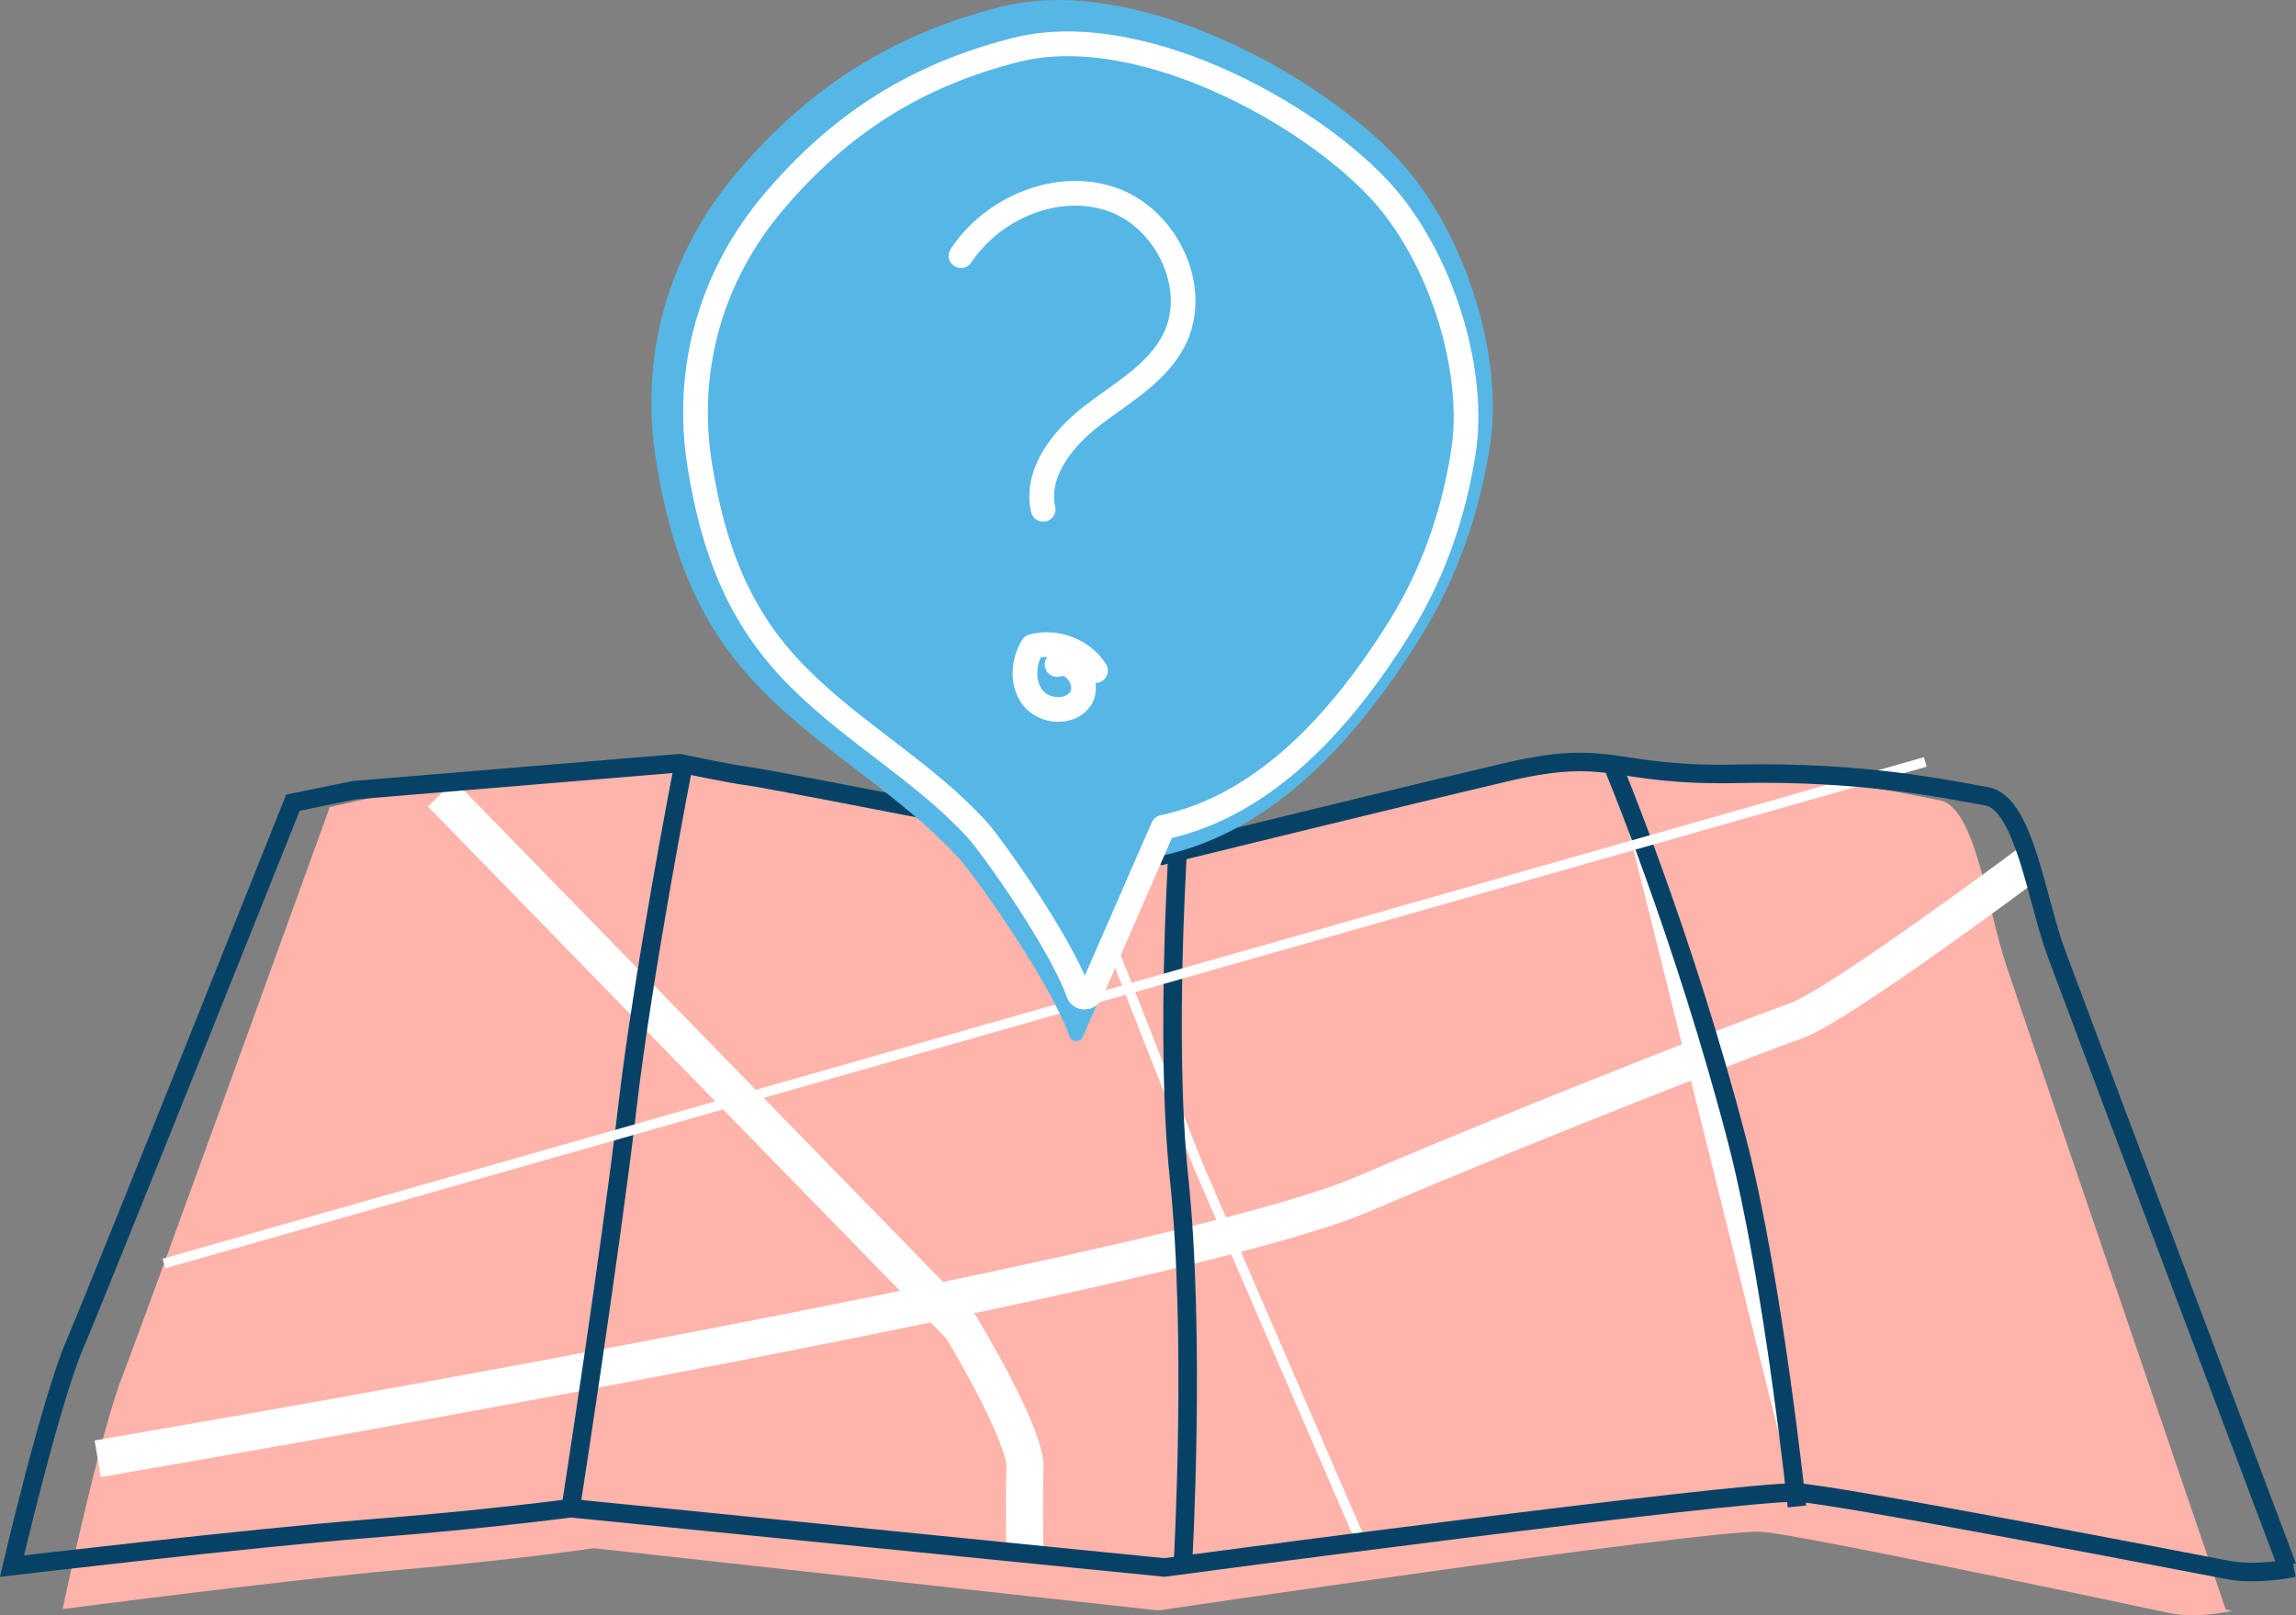 <?xml version="1.0" encoding="utf-8"?>
<!-- Generator: Adobe Illustrator 26.0.1, SVG Export Plug-In . SVG Version: 6.00 Build 0)  -->
<svg version="1.1" id="ëÎÓÈ_1" xmlns="http://www.w3.org/2000/svg" xmlns:xlink="http://www.w3.org/1999/xlink" x="0px" y="0px"
	 width="1859px" height="1308.2px" viewBox="0 0 1859 1308.2" style="enable-background:new 0 0 1859 1308.2;" xml:space="preserve"
	>
<rect x="0" y="0" width="1859" height="1308.2" fill="#808080" stroke="none"/>
<style type="text/css">
	.st0{fill:#FFB4AB;}
	.st1{fill:none;stroke:#FFFFFF;stroke-width:30;stroke-miterlimit:10;}
	.st2{fill:none;stroke:#FFFFFF;stroke-width:8;stroke-miterlimit:10;}
	.st3{fill:#FFFFFF;stroke:#064266;stroke-width:15;stroke-miterlimit:10;}
	.st4{fill:none;stroke:#064266;stroke-width:15;stroke-miterlimit:10;}
	.st5{fill:#56B7E6;}
	.st6{fill:none;stroke:#FFFFFF;stroke-width:20;stroke-linecap:round;stroke-linejoin:round;stroke-miterlimit:10;}
</style>
<g>
	<path class="st0" d="M1802.1,1303.5c0,0-162.3-475.6-177.7-521.6c-15.4-46-24.9-128.3-53.8-133.7s-93.7-21.4-191.8-19.1
		c-98.2,2.3-95-22.9-178.6-1.2S936,698.7,936,698.7s-300.4-65.1-316.9-67.3c-16.5-2.3-54.4-11.3-54.4-11.3l-250.8,23L267,653.7
		c0,0-149.5,413.5-168.1,461.4s-48.2,188.1-48.2,188.1s182.8-23.9,274.5-31.9s155.6-17.4,155.6-17.4l456.9,50.4
		c0,0,441.2-65,487-63.8c26.3,0.7,308.8,61,331.7,65.9c22.8,4.9,50.8-1.8,50.8-1.8"/>
	<path class="st1" d="M357.2,642.7l420.9,432c0,0,52.8,86.9,51.8,114.2s0,69.2,0,69.2"/>
	<path class="st1" d="M79.1,1181.4c0,0,866.5-146.9,1023-213.7c156.4-66.8,318.4-128.9,352.9-141.3
		c34.4-12.4,188.6-127.6,188.6-127.6"/>
	<polyline class="st2" points="798.2,506.9 970.1,943.9 1100.5,1245.3 	"/>
	<path class="st3" d="M553.5,619c0,0-32.8,167.9-45.7,279.1c-13.4,115.1-45.7,323.2-45.7,323.2"/>
	<path class="st3" d="M1305.4,619c0,0,57.8,138,101.2,305.3c29.1,112.2,48.3,295.8,48.3,295.8"/>
	<path class="st3" d="M954.6,671.6c0,0-11.8,169.7,0,281.8c13.6,129.2,3.3,310.4,3.3,310.4"/>
	<line class="st2" x1="132.8" y1="1023.3" x2="1558.8" y2="617.1"/>
	<path class="st4" d="M1851.9,1268.7c0,0-170.7-452.7-186.9-496.5c-16.2-43.8-26.1-122.1-56.6-127.3s-98.5-20.4-201.8-18.2
		s-100-21.8-187.9-1.1S940.8,693,940.8,693s-315.9-61.9-333.2-64.1c-17.4-2.2-57.2-10.8-57.2-10.8L286.6,640l-49.4,10.1
		c0,0-157.3,393.6-176.8,439.2S9.7,1268.4,9.7,1268.4s192.3-22.7,288.7-30.3s163.7-16.6,163.7-16.6l480.6,48
		c0,0,464.1-61.9,512.2-60.7c27.7,0.7,324.9,58.1,348.9,62.7s53.4-1.7,53.4-1.7"/>
	<g>
		<path class="st5" d="M876.8,839.6l64-146.6c91.5-19.5,159.1-96.6,208.7-175.9c29.8-47.6,48.3-100.8,56.9-156.3
			c10.6-68-16.4-159.8-62.9-218.6C1086.4,69.9,925-23.4,810.8,5.4c-87.8,22.1-155.2,64.9-214,134.1
			c-56.1,66.1-79.5,149.4-65.4,234.9c12,72.8,34.1,132.7,86,185c51,51.4,111,83.5,158.8,135.6c14.5,15.8,75,101.8,89.7,144.4
			C867.6,844.3,874.6,844.5,876.8,839.6z"/>
		<path class="st6" d="M883.1,804.3l58.6-134.2c83.8-17.9,145.6-88.5,191.1-161.1c27.3-43.6,44.2-92.3,52.1-143.1
			c9.7-62.3-15-146.3-57.6-200.2C1075,99.5,927.2,14,822.6,40.4c-80.4,20.3-142.2,59.5-195.9,122.8
			c-51.4,60.5-72.8,136.8-59.9,215.1c11,66.6,31.2,121.5,78.8,169.4c46.7,47.1,101.7,76.4,145.4,124.1
			c13.2,14.5,68.6,93.3,82.1,132.2C874.7,808.7,881.2,808.8,883.1,804.3z"/>
		<path class="st6" d="M778.1,207.1c26-39.2,78.6-61.2,122.9-45.4c44.3,15.9,71,72.8,49.2,114.5c-14,26.7-42.1,42.1-66,60.5
			s-46.1,46.4-39.6,75.8"/>
		<path class="st6" d="M887,543.1c-10.5-16.4-32.2-24.7-51-19.5c-7.7,12.7-8.8,30.2,0.4,41.7s29.9,13,38.3,0.8s-4.8-32.8-18.8-27.9"
			/>
	</g>
</g>
</svg>
